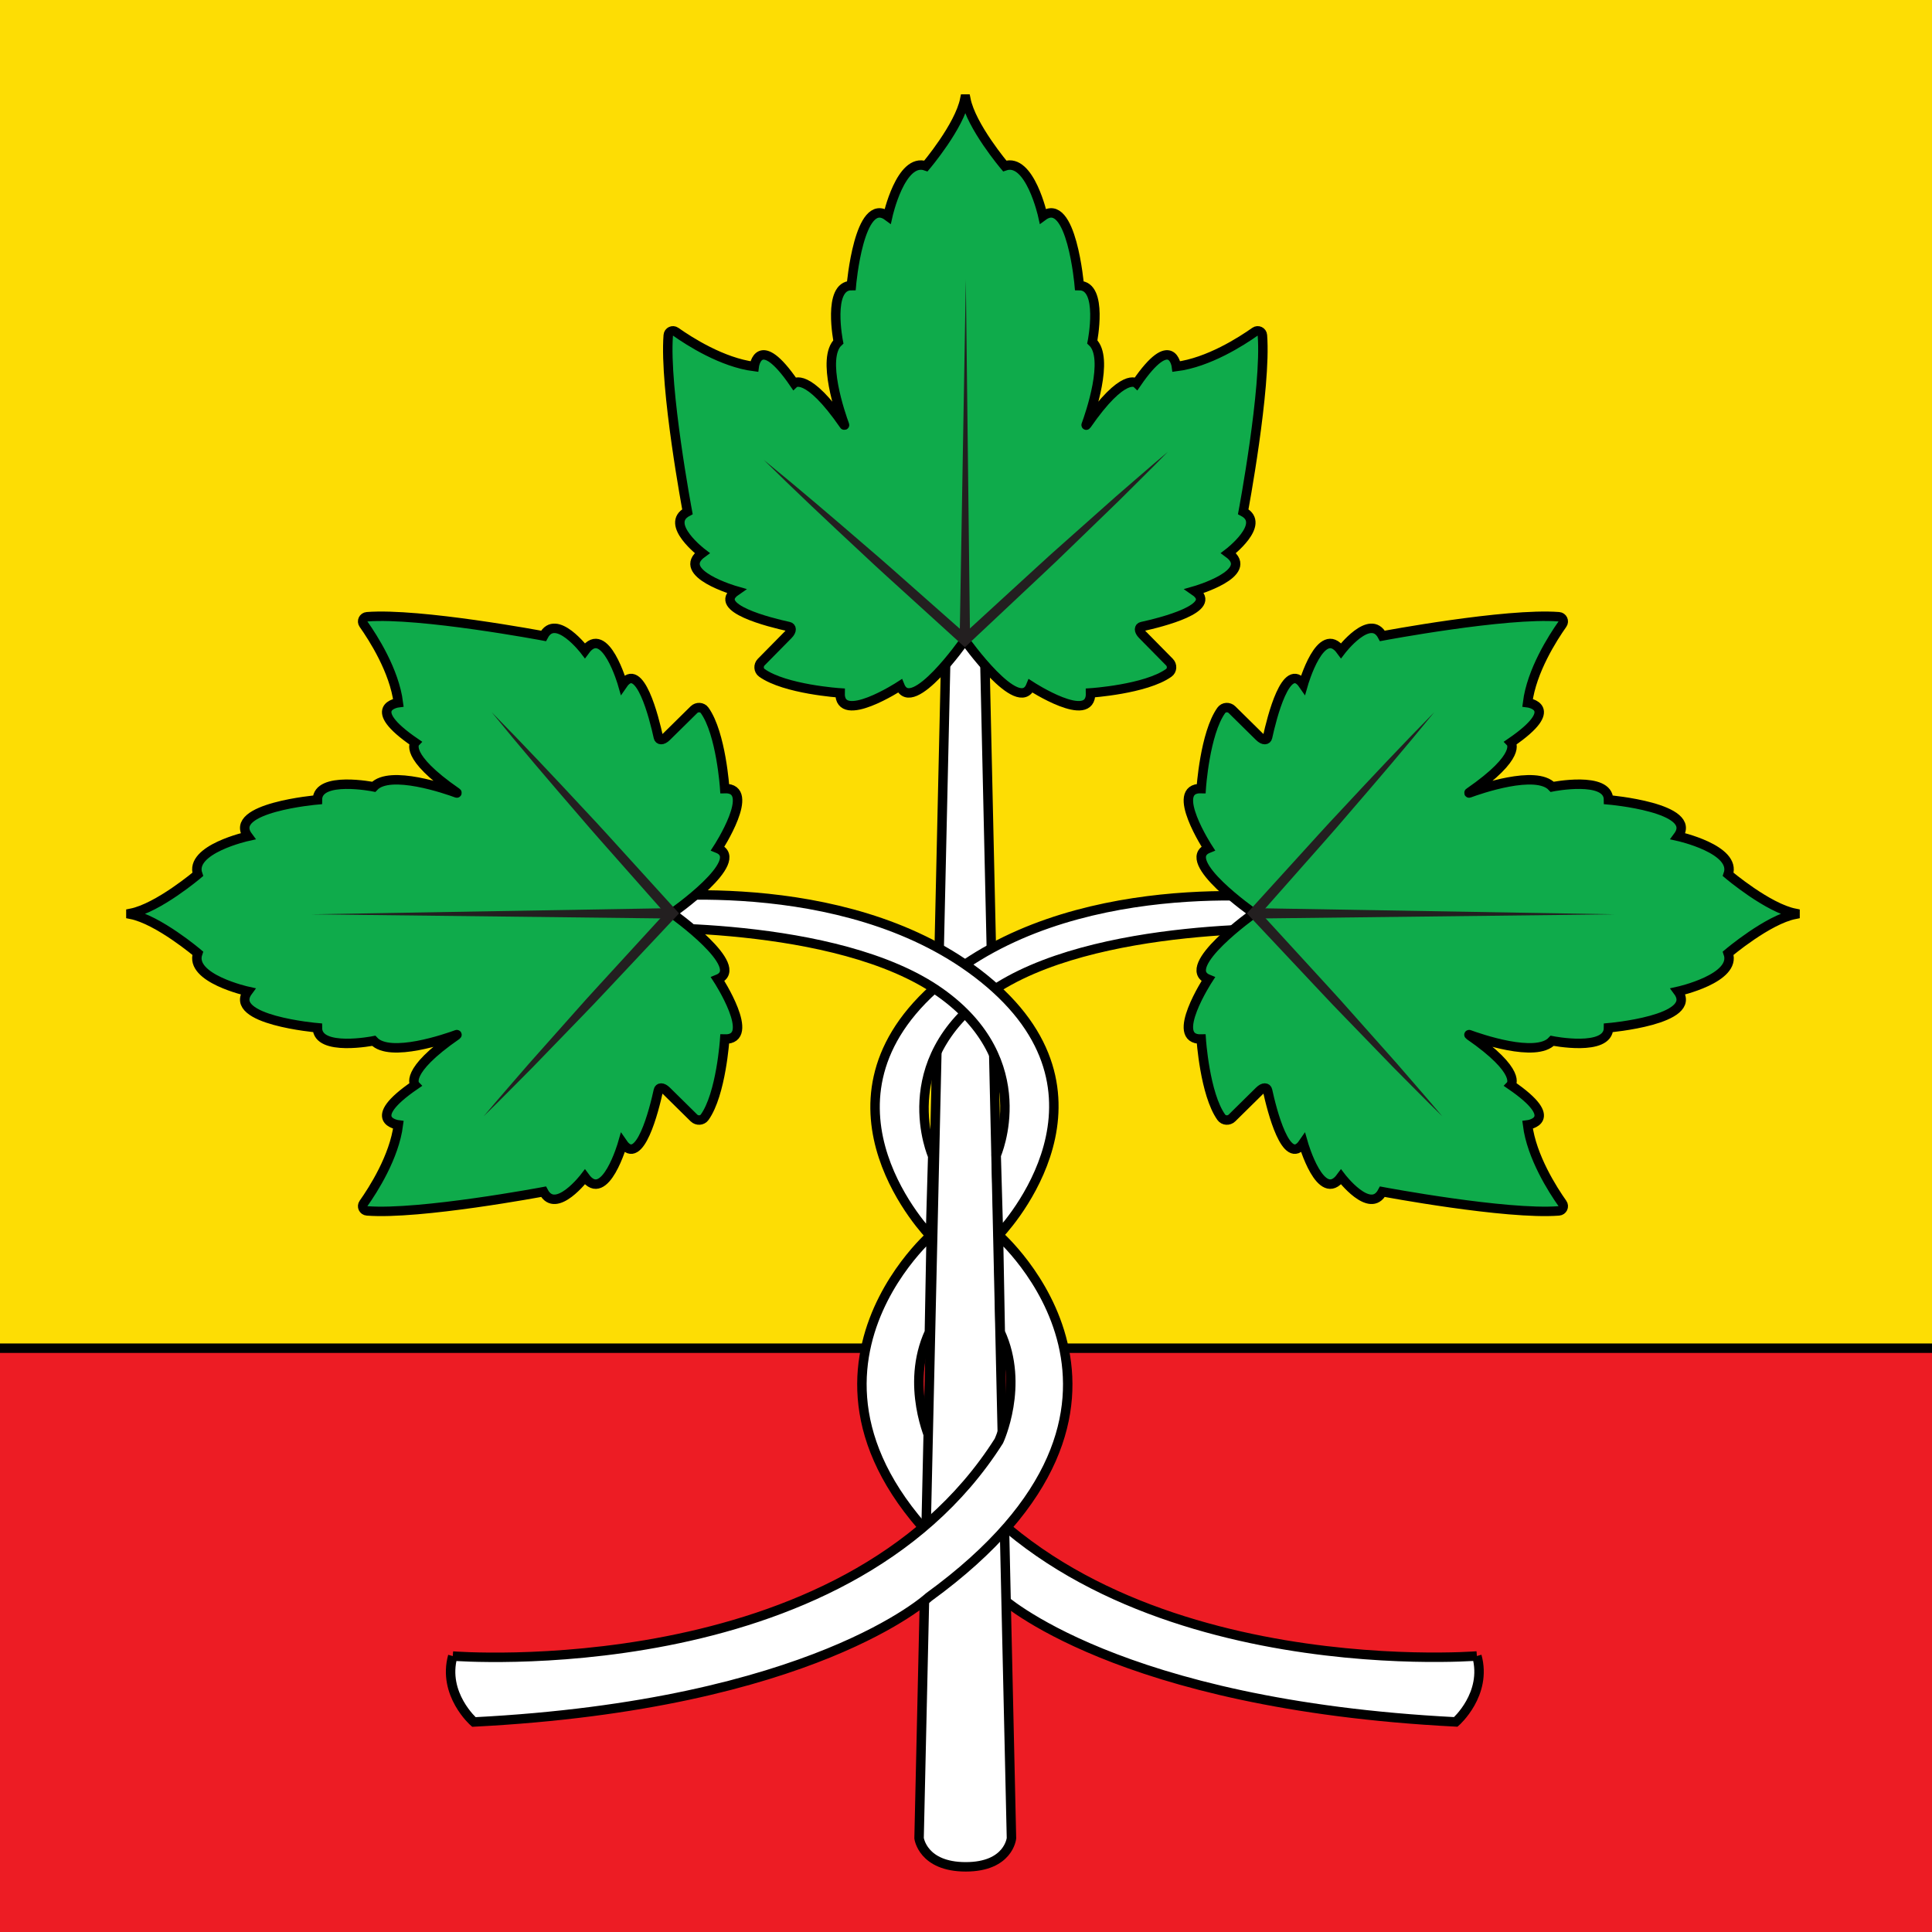 <?xml version="1.0" encoding="UTF-8"?>
<svg width="920" height="920" version="1.1" xmlns="http://www.w3.org/2000/svg" xmlns:xlink="http://www.w3.org/1999/xlink">
 <rect width="100%" height="100%" fill="#333333" stroke="none"/>
 <path d="m0 642h920v278h-920z" fill="#ed1c24" stroke-width=".658"/>
 <path d="m0 0h920v642h-920z" fill="#fddd04"/>
 <path d="m0 642h920" fill="#f0f" stroke="#000" stroke-width="4.5"/>
 <use transform="matrix(-1 0 0 1 918.88 -.034)" xlink:href="#c"/>
 <path d="m459.86 282.31h8.38l13.407 593.03s-1.286 13.628-21.787 13.628c-20.499 0-22.206-13.628-22.206-13.628l13.407-593.03h8.798" fill="#fff" stroke="#000" stroke-width="4.5"/>
 <path id="c" d="m215.6 788.6s185.78 14.828 260.05-102.43c0 0 12.343-26.402 0.664-51.816l-0.851-46.227s92.927 80.704-33.191 172.39c0 0-54.899 51.217-216.62 59.477 0 0-15.083-13.216-10.055-31.389" fill="#fff" stroke="#000" stroke-width="4.5"/>
 <use transform="matrix(-1 0 0 1 918.53 .39)" xlink:href="#b"/>
 <path id="b" d="m297.3 441.92v-13.628s95.555-14.158 161.58 30.517c4.403 2.978 8.671 6.219 12.775 9.738 0.791 0.684 1.562 1.363 2.314 2.042 61.81 55.876 1.496 117.54 1.496 117.54l-1.09-37.984s19.757-44.725-26.815-77.601c-49.199-34.729-150.26-30.626-150.26-30.626" fill="#fff" stroke="#000" stroke-width="4.5"/>
 <g id="a">
  <path d="m319.99 434.92s36.029-25.135 21.783-30.918c0 0 18.816-28.906 3.335-28.495 0 0-1.713-26.225-9.556-37.227-1.187-1.66-3.649-1.774-5.108-0.332l-13.027 12.84c-2.07 2.042-3.621 1.591-3.894 0.342-2.025-9.277-8.92-36.944-16.997-25.18 0 0-8.378-29.322-18.013-16.106 0 0-13.826-18.172-19.694-7.022 0 0-58.88-11.086-84.029-9.133-1.771 0.134-2.698 2.106-1.683 3.538 4.582 6.482 14.657 22.181 16.585 37.395 0 0-16.758 2.067 7.96 18.995 0 0-5.774 6.1 19.912 23.832 0.09 0.064 0.049 0.213-0.053 0.178-4.629-1.71-31.89-11.249-39.549-2.949 0 0-26.815-5.367-26.815 6.195 0 0-43.153 3.717-33.097 17.345 0 0-28.07 6.194-23.881 18.172 0 0-18.854 15.987-31.841 18.529v0.466c12.987 2.542 31.841 18.524 31.841 18.524-4.189 11.978 23.881 18.172 23.881 18.172-10.055 13.627 33.097 17.343 33.097 17.343 0 11.562 26.815 6.197 26.815 6.197 7.659 8.305 34.92-1.244 39.549-2.944 0.102-0.038 0.143 0.114 0.053 0.174-25.686 17.73-19.912 23.832-19.912 23.832-24.717 16.928-7.96 18.994-7.96 18.994-1.929 15.219-12.003 30.919-16.585 37.396-1.015 1.433-0.088 3.405 1.683 3.543 25.149 1.953 84.029-9.137 84.029-9.137 5.868 11.15 19.694-7.023 19.694-7.023 9.635 13.218 18.013-16.106 18.013-16.106 8.077 11.766 14.973-15.902 16.997-25.179 0.273-1.254 1.825-1.696 3.894 0.346l13.027 12.84c1.459 1.437 3.921 1.328 5.108-0.333 7.843-11.005 9.556-37.231 9.556-37.231 15.481 0.416-3.335-28.494-3.335-28.494 14.246-5.778-21.783-31.379-21.783-31.379" fill="#0fab4b" stroke="#000" stroke-width="4.5"/>
  <path d="m319.99 434.92-171.78 0.466" fill="#0fab4b"/>
  <path d="m319.99 437.4-171.78-2.012 171.77-2.944z" fill="#231f20"/>
  <path d="m234.1 339.11c15.081 15.298 29.763 30.948 44.374 46.657 7.378 7.79 14.515 15.794 21.748 23.713l21.638 23.807 1.508 1.66-1.537 1.635-22.563 24.02c-7.567 7.969-14.973 16.081-22.669 23.932l-22.936 23.686c-7.785 7.77-15.436 15.665-23.333 23.332 7.044-8.434 14.336-16.651 21.495-24.987l21.895-24.629c7.247-8.256 14.783-16.25 22.159-24.387l22.265-24.292-0.03 3.291-21.304-24.099c-7.082-8.048-14.26-16.012-21.194-24.188-14.018-16.225-27.966-32.514-41.515-49.15" fill="#231f20"/>
 </g>
 <use transform="matrix(-1 0 0 1 917.11 0)" xlink:href="#a"/>
 <use transform="matrix(0 1 1 0 24.529 -15.146)" xlink:href="#a"/>
</svg>
